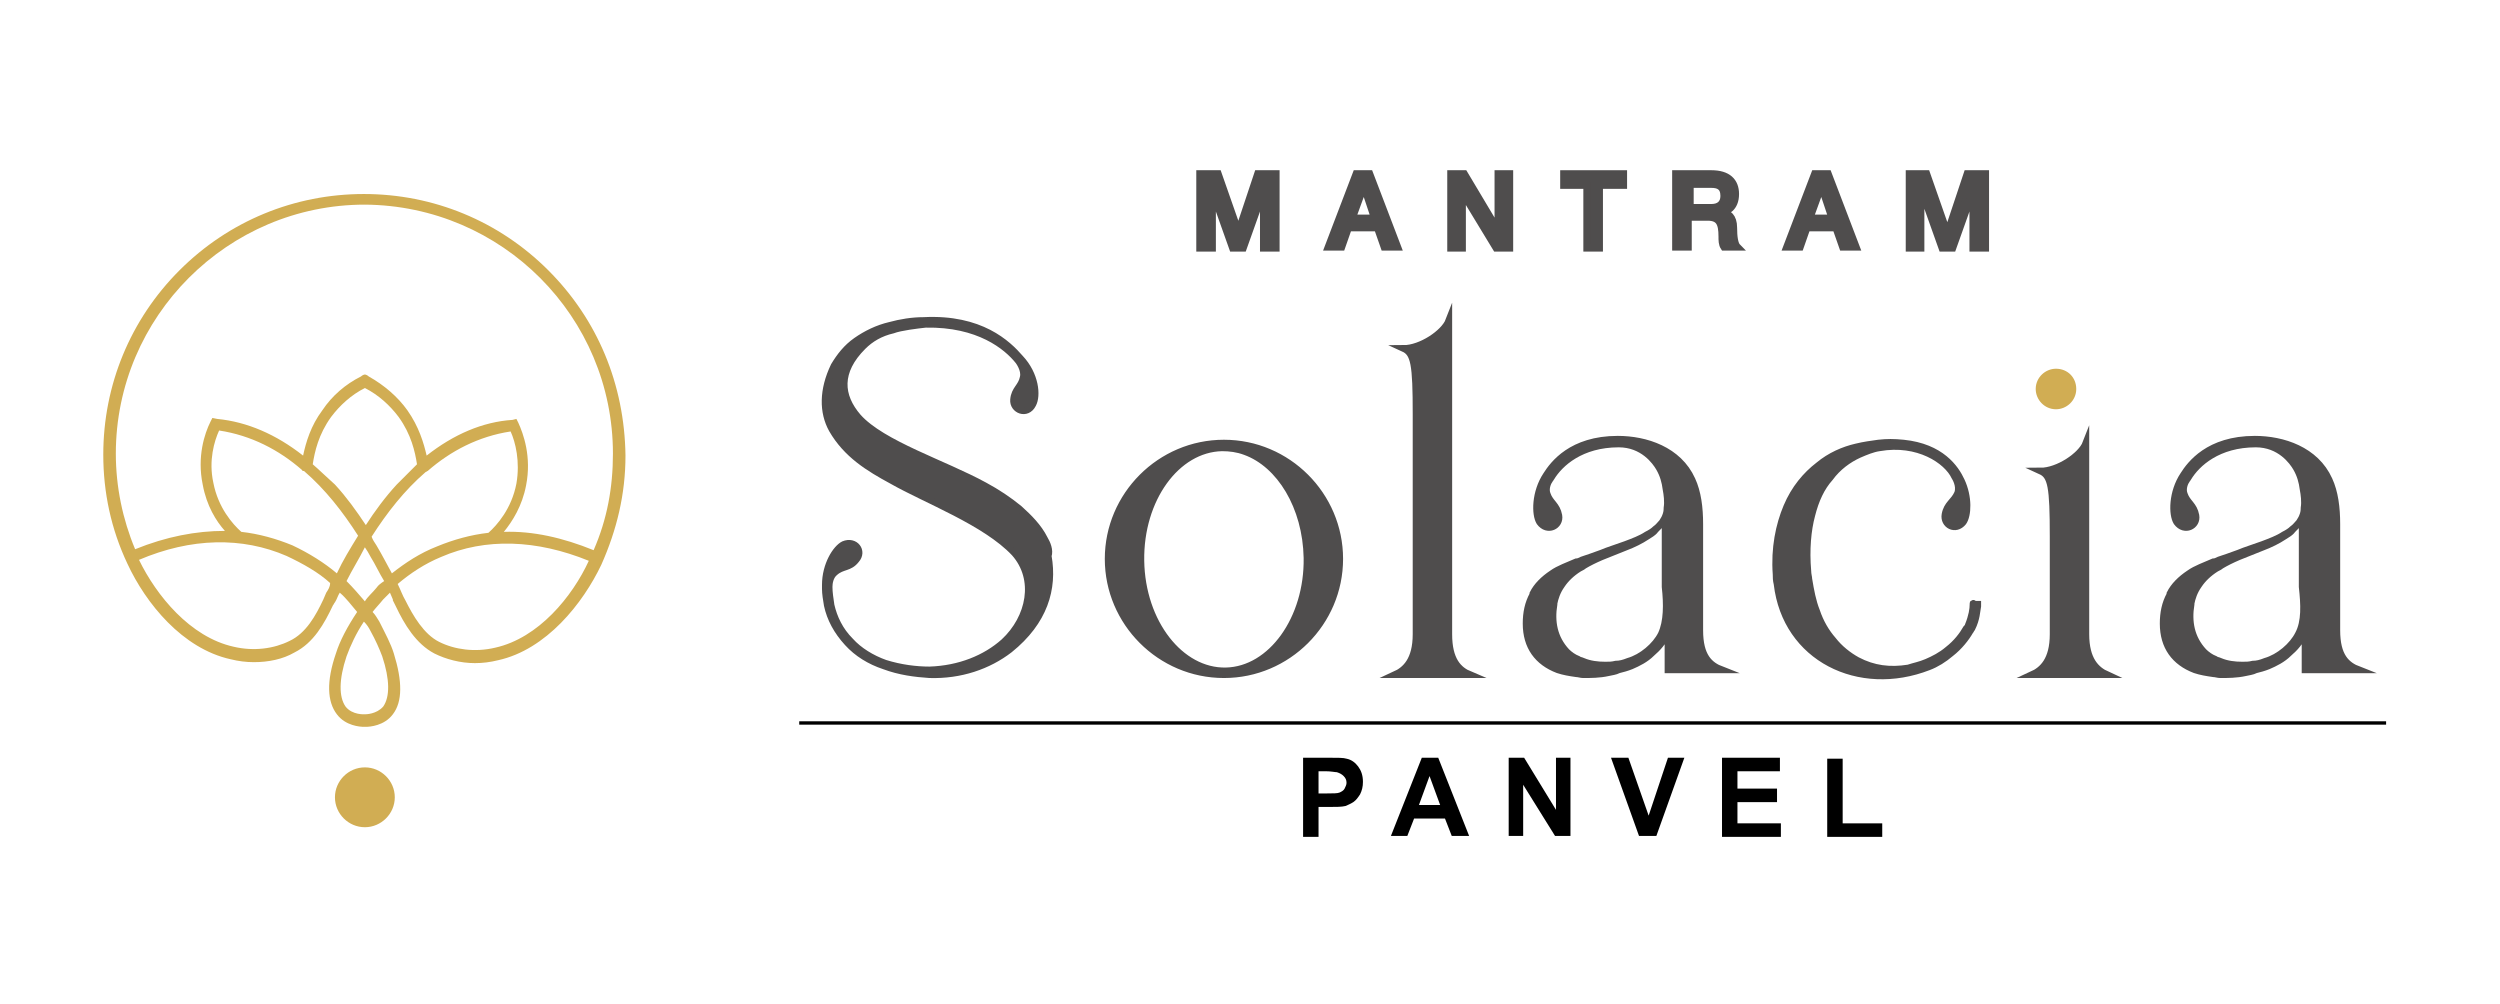 <?xml version="1.0" encoding="utf-8"?>
<!-- Generator: Adobe Illustrator 25.4.1, SVG Export Plug-In . SVG Version: 6.00 Build 0)  -->
<svg version="1.1" id="Layer_1" xmlns="http://www.w3.org/2000/svg" xmlns:xlink="http://www.w3.org/1999/xlink" x="0px" y="0px"
	 viewBox="0 0 259 104" style="enable-background:new 0 0 259 104;" xml:space="preserve">
<style type="text/css">
	.st0{fill:none;stroke:#000000;stroke-width:0.349;stroke-miterlimit:10;}
	.st1{fill:#4F4D4D;stroke:#4F4D4D;stroke-width:0.73;stroke-miterlimit:10;}
	.st2{fill:#4F4D4D;stroke:#4F4D4D;stroke-width:0.685;stroke-miterlimit:10;}
	.st3{fill:#D1AD53;}
</style>
<g>
	<line class="st0" x1="247.2" y1="74.9" x2="82.8" y2="74.9"/>
	<g>
		<polygon class="st1" points="124.3,18 126.2,18 128.3,24 128.3,24 130.3,18 132.2,18 132.2,25.7 130.9,25.7 130.9,19.8 
			130.9,19.8 128.8,25.7 127.7,25.7 125.6,19.8 125.6,19.8 125.6,25.7 124.3,25.7 		"/>
		<path class="st1" d="M140.5,18h1.4l2.9,7.6h-1.4l-0.7-2h-3l-0.7,2h-1.4L140.5,18z M140.1,22.6h2.3l-1.1-3.3h0L140.1,22.6z"/>
		<polygon class="st1" points="150.3,18 151.7,18 155.1,23.7 155.2,23.7 155.2,18 156.4,18 156.4,25.7 155,25.7 151.6,20.1 
			151.5,20.1 151.5,25.7 150.3,25.7 		"/>
		<polygon class="st1" points="162,18 168.2,18 168.2,19.2 165.7,19.2 165.7,25.7 164.4,25.7 164.4,19.2 162,19.2 		"/>
		<path class="st1" d="M173.7,18h3.6c1.7,0,2.5,0.8,2.5,2.1c0,1.5-1,1.8-1.3,1.9v0c0.5,0.1,1.1,0.4,1.1,1.6c0,0.9,0.1,1.7,0.4,2
			h-1.4c-0.2-0.3-0.2-0.7-0.2-1.1c0-1.4-0.3-2-1.5-2h-2v3.1h-1.3V18z M175.1,21.5h2.2c0.8,0,1.3-0.4,1.3-1.2c0-1-0.6-1.2-1.3-1.2
			h-2.2V21.5z"/>
		<path class="st1" d="M188,18h1.4l2.9,7.6h-1.4l-0.7-2h-3l-0.7,2h-1.4L188,18z M187.5,22.6h2.3l-1.1-3.3h0L187.5,22.6z"/>
		<polygon class="st1" points="197.8,18 199.6,18 201.7,24 201.8,24 203.8,18 205.7,18 205.7,25.7 204.4,25.7 204.4,19.8 
			204.4,19.8 202.3,25.7 201.2,25.7 199.1,19.8 199,19.8 199,25.7 197.8,25.7 		"/>
	</g>
	<g>
		<g>
			<path class="st2" d="M216.1,65.7v-16v-3.8c-0.5,1.3-2.9,2.9-4.7,2.9c1.1,0.5,1.3,1.6,1.3,6.8v10.1c0,2.7-1.1,3.7-2.2,4.2h7.8
				C217.2,69.4,216.1,68.4,216.1,65.7z"/>
			<path class="st2" d="M150.1,65.7V33.2c-0.5,1.3-2.9,2.9-4.7,2.9c1.1,0.5,1.3,1.6,1.3,6.8v22.8c0,2.7-1.1,3.7-2.2,4.2h7.8
				C151.1,69.4,150.1,68.4,150.1,65.7z"/>
			<path class="st2" d="M126.8,45.9c-6.6,0-12,5.4-12,12s5.4,12,12,12c6.6,0,12-5.4,12-12S133.4,45.9,126.8,45.9z M127,69.5
				c-4.7,0.1-8.7-5-8.8-11.4c-0.1-6.4,3.7-11.6,8.4-11.7c0.8,0,1.6,0.1,2.4,0.4c3.6,1.3,6.3,5.7,6.4,11
				C135.5,64.1,131.7,69.4,127,69.5z"/>
			<path class="st2" d="M242.1,65.3v-11c0-1.7-0.2-3.3-0.8-4.6c-1.4-3.1-4.8-4.2-7.7-4.2c-4.8,0-6.7,2.6-7.4,3.7c0,0,0,0,0,0
				c-1.2,1.8-1.2,4.1-0.7,4.9c0.8,1.1,2.2,0.4,2-0.7c-0.2-1.1-0.9-1.3-1.2-2.2c-0.2-0.5,0-1.1,0.2-1.4c0-0.1,0.1-0.1,0.2-0.3
				c0.9-1.5,3.1-3.5,7-3.5c2.5,0,3.8,1.8,4.2,2.5c0.4,0.7,0.6,1.4,0.7,2.2c0.1,0.5,0.2,1.3,0.1,1.9c0,0.1,0,0.4-0.1,0.7
				c-0.1,0.3-0.2,0.5-0.4,0.8c-0.2,0.2-0.4,0.5-0.7,0.7c-0.2,0.2-0.5,0.4-0.9,0.6c-0.6,0.4-1.4,0.7-2.2,1c-0.8,0.3-1.8,0.6-2.5,0.9
				c-0.8,0.3-1.4,0.5-2,0.7c-0.2,0.1-0.4,0.2-0.6,0.2c-0.9,0.4-1.8,0.7-2.5,1.2c-0.9,0.6-1.6,1.3-2,2.1c0,0,0,0,0,0.1
				c-0.5,0.9-0.7,1.9-0.7,3c0,2.4,1.2,4,3.3,4.8c0.6,0.2,1.2,0.3,1.9,0.4c0.2,0,0.5,0.1,0.7,0.1c0.8,0,1.7,0,2.6-0.2
				c0.4-0.1,0.7-0.1,1.1-0.3c0.4-0.1,0.8-0.2,1.3-0.4c0.7-0.3,1.5-0.7,2.1-1.3c0.7-0.6,1.2-1.2,1.5-1.9c0.1-0.1,0.1-0.2,0.2-0.4v4
				h3.4h2.2C243.1,68.9,242.1,68,242.1,65.3z M238.1,65.7c-0.3,0.6-0.8,1.2-1.4,1.7c-0.6,0.5-1.3,0.9-2,1.1
				c-0.5,0.2-0.9,0.3-1.3,0.3c-0.4,0.1-0.7,0.1-1.1,0.1c-0.8,0-1.6-0.1-2.3-0.4c-0.2-0.1-0.4-0.1-0.5-0.2c-0.5-0.2-0.9-0.5-1.2-0.8
				c-1.3-1.4-1.6-3.1-1.3-4.9c0,0,0,0,0-0.1c0.1-0.5,0.3-1.2,0.8-1.9c0.4-0.6,1-1.2,1.8-1.7c0.2-0.1,0.4-0.2,0.5-0.3
				c0.5-0.3,1.1-0.6,1.8-0.9c0.8-0.3,1.7-0.7,2.5-1c0.8-0.3,1.6-0.7,2.2-1.1c0.3-0.2,0.7-0.4,0.9-0.7c0.3-0.3,0.5-0.5,0.7-0.8
				c0.1-0.1,0.2-0.3,0.3-0.4v7.1C238.7,62.6,238.8,64.4,238.1,65.7z"/>
			<path class="st2" d="M176.1,65.3v-11c0-1.7-0.2-3.3-0.8-4.6c-1.4-3.1-4.8-4.2-7.7-4.2c-4.8,0-6.7,2.6-7.4,3.7c0,0,0,0,0,0
				c-1.2,1.8-1.2,4.1-0.7,4.9c0.8,1.1,2.2,0.4,2-0.7c-0.2-1.1-0.9-1.3-1.2-2.2c-0.2-0.5,0-1.1,0.2-1.4c0-0.1,0.1-0.1,0.2-0.3
				c0.9-1.5,3.1-3.5,7-3.5c2.5,0,3.8,1.8,4.2,2.5c0.4,0.7,0.6,1.4,0.7,2.2c0.1,0.5,0.2,1.3,0.1,1.9c0,0.1,0,0.4-0.1,0.7
				c-0.1,0.3-0.2,0.5-0.4,0.8c-0.2,0.2-0.4,0.5-0.7,0.7c-0.2,0.2-0.5,0.4-0.9,0.6c-0.6,0.4-1.4,0.7-2.2,1c-0.8,0.3-1.8,0.6-2.5,0.9
				c-0.8,0.3-1.4,0.5-2,0.7c-0.2,0.1-0.4,0.2-0.6,0.2c-0.9,0.4-1.8,0.7-2.5,1.2c-0.9,0.6-1.6,1.3-2,2.1c0,0,0,0,0,0.1
				c-0.5,0.9-0.7,1.9-0.7,3c0,2.4,1.2,4,3.3,4.8c0.6,0.2,1.2,0.3,1.9,0.4c0.2,0,0.5,0.1,0.7,0.1c0.8,0,1.7,0,2.6-0.2
				c0.4-0.1,0.7-0.1,1.1-0.3c0.4-0.1,0.8-0.2,1.3-0.4c0.7-0.3,1.5-0.7,2.1-1.3c0.7-0.6,1.2-1.2,1.5-1.9c0.1-0.1,0.1-0.2,0.2-0.4v4
				h3.4h2.2C177.1,68.9,176.1,68,176.1,65.3z M172.1,65.7c-0.3,0.6-0.8,1.2-1.4,1.7c-0.6,0.5-1.3,0.9-2,1.1
				c-0.5,0.2-0.9,0.3-1.3,0.3c-0.4,0.1-0.7,0.1-1.1,0.1c-0.8,0-1.6-0.1-2.3-0.4c-0.2-0.1-0.4-0.1-0.5-0.2c-0.5-0.2-0.9-0.5-1.2-0.8
				c-1.3-1.4-1.6-3.1-1.3-4.9c0,0,0,0,0-0.1c0.1-0.5,0.3-1.2,0.8-1.9c0.4-0.6,1-1.2,1.8-1.7c0.2-0.1,0.4-0.2,0.5-0.3
				c0.5-0.3,1.1-0.6,1.8-0.9c0.8-0.3,1.7-0.7,2.5-1c0.8-0.3,1.6-0.7,2.2-1.1c0.3-0.2,0.7-0.4,0.9-0.7c0.3-0.3,0.5-0.5,0.7-0.8
				c0.1-0.1,0.2-0.3,0.3-0.4v7.1C172.7,62.6,172.7,64.4,172.1,65.7z"/>
			<path class="st2" d="M204.4,62.6c0,0.5-0.1,1.2-0.5,2.2c0,0.1-0.1,0.2-0.2,0.3c-0.4,0.7-1,1.5-1.9,2.2c-0.7,0.6-1.5,1-2.2,1.3
				c-0.7,0.3-1.3,0.4-1.9,0.6c-1.9,0.3-3.6,0.1-5.3-0.8c-0.9-0.5-1.8-1.2-2.5-2.1c-0.7-0.8-1.3-1.8-1.7-3c-0.4-1-0.6-2.1-0.8-3.3
				c0-0.2-0.1-0.5-0.1-0.8c-0.2-2.3,0-4.3,0.4-5.8c0.4-1.6,1-2.9,1.9-3.9c0.8-1.1,1.9-1.9,3-2.4c0.7-0.3,1.4-0.6,2.1-0.7
				c4-0.7,7,1.3,7.8,3c0,0,0,0,0,0s0.6,0.9,0.3,1.7c-0.4,0.9-1.1,1.1-1.3,2.2c-0.2,1.1,1.1,1.8,1.9,0.8c0.5-0.7,0.6-2.6-0.2-4.3
				c-0.6-1.3-2.1-3.5-6-3.9c-1-0.1-1.7-0.1-2.6,0c-0.7,0.1-1.5,0.2-2.3,0.4c-1.3,0.3-2.7,0.9-3.9,1.9c-1.3,1-2.5,2.4-3.3,4.3
				c-0.8,1.9-1.3,4.3-1.1,7c0,0.3,0,0.6,0.1,1c0.9,7.7,8.5,11.4,15.7,8.6c0.8-0.3,1.6-0.8,2.3-1.4c0.9-0.7,1.6-1.6,2-2.3
				c0.1-0.1,0.1-0.2,0.2-0.3c0.5-1,0.5-1.8,0.6-2.3c0-0.1,0-0.2,0-0.2h-0.4C204.4,62.4,204.4,62.5,204.4,62.6z"/>
			<path class="st2" d="M108.2,55.8c-0.6-1.2-1.6-2.2-2.6-3.1c-1.1-0.9-2.3-1.7-3.6-2.4C97.8,48,91.4,46,88.9,43.2
				c-1.9-2.2-2.1-4.7,0.5-7.3c0.8-0.8,1.8-1.4,3.1-1.7c0.8-0.3,2.5-0.5,3.4-0.6c5.5-0.1,8.4,2.3,9.6,3.8c0,0,0,0,0,0c0,0,0,0,0,0
				s0.7,0.9,0.5,1.7c-0.2,1-0.9,1.2-1,2.3c-0.1,1.1,1.4,1.7,2,0.5c0.5-0.9,0.3-3.1-1.3-4.8c0,0,0,0,0,0c-1.3-1.5-4.1-4.2-10-3.9
				c-1.2,0-2.4,0.2-3.5,0.5c-1.3,0.3-2.5,0.9-3.5,1.6c-1,0.7-1.7,1.6-2.3,2.6c-1.2,2.5-1.2,4.8-0.2,6.6c1.5,2.6,3.8,4,6.2,5.3
				c3.5,2,9.7,4.3,12.7,7.5c2.4,2.7,1.6,6.7-1.1,9.2c-1.9,1.7-4.6,2.8-7.7,2.9h0c-1.4,0-3-0.2-4.6-0.7c-1.4-0.5-2.7-1.3-3.6-2.3
				c-1.1-1.1-1.7-2.4-2-3.7c-0.1-0.7-0.2-1.3-0.2-1.9c0-0.4,0.1-1.1,0.6-1.5c0.8-0.7,1.5-0.4,2.2-1.3c0.8-0.9-0.1-2.1-1.3-1.6
				c-0.8,0.4-1.9,2.1-1.9,4.2h0c0,0,0,0.1,0,0.1c0,0.1,0,0.2,0,0.3c0,0,0,0,0,0c0,0.5,0.1,1.1,0.2,1.7c0.3,1.4,1,2.7,2.1,3.9
				c1,1.1,2.3,1.9,3.8,2.4c1.6,0.6,3.2,0.8,4.7,0.9h0c3.2,0.1,6.1-0.9,8.3-2.6c3.6-2.9,4.6-6.3,4-9.7
				C108.8,57,108.5,56.3,108.2,55.8z"/>
		</g>
		<path class="st3" d="M215.1,40.3c0,1.2-1,2.1-2.1,2.1c-1.2,0-2.1-1-2.1-2.1c0-1.2,1-2.1,2.1-2.1C214.2,38.2,215.1,39.1,215.1,40.3
			"/>
	</g>
	<g>
		<path class="st3" d="M40.9,82.6c0,1.7-1.4,3.1-3.1,3.1c-1.7,0-3.1-1.4-3.1-3.1c0-1.7,1.4-3.1,3.1-3.1
			C39.5,79.5,40.9,80.9,40.9,82.6"/>
		<path class="st3" d="M56.8,28c-5.1-5.1-11.9-7.9-19.1-7.9c-7.2,0-14,2.8-19.1,7.9c-5.1,5.1-7.9,11.9-7.9,19.1
			c0,3.9,0.8,7.7,2.5,11.3c1.9,4.1,5.7,8.8,10.7,9.9c0.8,0.2,1.6,0.3,2.4,0.3c1.5,0,3-0.3,4.2-1c2-1,3.1-3,4-4.9
			c0.1-0.1,0.1-0.2,0.2-0.3c0.2-0.3,0.3-0.7,0.5-1c0.7,0.6,1.2,1.3,1.8,2c-1,1.5-1.8,3-2.2,4.3c-1,2.9-0.9,5,0.1,6.3
			c0.9,1.2,2.4,1.3,2.8,1.3c0,0,0.1,0,0.1,0c0,0,0,0,0.1,0c0.4,0,1.9-0.1,2.8-1.3c1-1.3,1-3.4,0.1-6.3c-0.3-1-0.9-2.1-1.5-3.3
			c-0.2-0.3-0.4-0.7-0.7-1c0.3-0.4,0.7-0.8,1.1-1.3c0.2-0.2,0.5-0.5,0.7-0.7l0,0c0.1,0.2,0.2,0.5,0.3,0.7l0,0.1
			c0.1,0.2,0.2,0.4,0.3,0.6c0.9,1.9,2.1,3.9,4,4.9c1.2,0.6,2.7,1,4.2,1c0.8,0,1.6-0.1,2.4-0.3c5-1.1,8.8-5.9,10.7-9.9
			c1.6-3.6,2.5-7.3,2.5-11.3C64.7,39.8,61.9,33.1,56.8,28 M33.8,61.4c-0.1,0.2-0.2,0.5-0.3,0.7c-0.8,1.7-1.8,3.5-3.5,4.3
			c-1.6,0.8-3.7,1.1-5.8,0.6c-4.5-1-8-5.3-9.8-9c5.4-2.3,10.7-2.4,15.3-0.4c1.7,0.8,3.3,1.7,4.5,2.8C34.2,60.8,34,61.1,33.8,61.4
			 M34.9,59.4c-1.3-1.1-2.9-2.1-4.6-2.9c-1.7-0.7-3.5-1.2-5.3-1.4l0,0c-0.9-0.8-2.4-2.5-2.9-5.1c-0.5-2.3,0.1-4.3,0.6-5.4
			c3.3,0.5,6.2,2,8.6,4.1c0,0.1,0.1,0.1,0.2,0.1c2.2,1.9,4,4.2,5.6,6.7C36.3,56.8,35.5,58.1,34.9,59.4 M32.4,48.1
			c0.2-1.3,0.6-3.1,1.9-4.9c0.9-1.2,2.1-2.3,3.5-3c1.4,0.7,2.6,1.8,3.5,3c1.3,1.8,1.7,3.6,1.9,4.9c-0.7,0.7-1.4,1.4-2.1,2.1
			c-1.2,1.3-2.3,2.8-3.2,4.2c-1-1.5-2-2.9-3.2-4.2C33.8,49.4,33.1,48.7,32.4,48.1 M38.4,65.4c0.5,0.9,0.9,1.8,1.2,2.6
			c0.8,2.4,0.8,4.2,0.1,5.2C39,74,37.9,74,37.8,74c0,0-1.3,0.1-2-0.8c-0.7-1-0.7-2.8,0.1-5.2c0.4-1.1,1-2.4,1.8-3.6
			C38,64.7,38.2,65,38.4,65.4 M39,60.9c-0.4,0.5-0.9,0.9-1.2,1.4c-0.6-0.7-1.2-1.4-1.9-2.1c0.6-1.2,1.3-2.3,1.9-3.5
			c0.2,0.3,0.4,0.6,0.6,1c0.5,0.8,0.9,1.7,1.4,2.5C39.5,60.4,39.2,60.6,39,60.9 M40.6,59.4c-0.5-0.9-1-1.9-1.6-2.9
			c-0.2-0.3-0.4-0.6-0.5-0.9c1.6-2.5,3.4-4.8,5.6-6.7c0.1,0,0.1-0.1,0.2-0.1c2.4-2.1,5.3-3.6,8.6-4.1c0.5,1.1,1,3.1,0.6,5.4
			c-0.5,2.6-2,4.3-2.9,5.1l0,0c-1.8,0.2-3.6,0.7-5.3,1.4C43.5,57.3,42,58.3,40.6,59.4 M51.3,67.1c-2.1,0.5-4.2,0.2-5.8-0.6
			c-1.6-0.8-2.7-2.7-3.5-4.3c-0.3-0.5-0.5-1.1-0.8-1.7c1.3-1.1,2.8-2.1,4.5-2.8c4.6-2,9.9-1.8,15.3,0.4
			C59.3,61.8,55.8,66.1,51.3,67.1 M61.5,57c-3.2-1.3-6.3-2-9.3-1.9c0.9-1.1,1.9-2.7,2.3-4.8c0.6-3-0.3-5.4-0.8-6.5l-0.2-0.4
			l-0.4,0.1C50,43.7,47,45,44.2,47.2c-0.3-1.3-0.8-3-2-4.7c-1-1.4-2.4-2.6-4-3.5c-0.1-0.1-0.3-0.2-0.4-0.2c-0.1,0-0.3,0.1-0.4,0.2
			c-1.6,0.8-3,2-4,3.5c-1.2,1.6-1.7,3.3-2,4.7c-2.8-2.2-5.8-3.5-8.9-3.8L22,43.3l-0.2,0.4c-0.6,1.2-1.4,3.6-0.8,6.5
			c0.4,2.2,1.4,3.8,2.3,4.8c-3,0-6.1,0.6-9.3,1.9c-1.3-3.1-2-6.5-2-9.9c0-14.2,11.6-25.8,25.8-25.8C52,21.3,63.5,32.8,63.5,47
			C63.5,50.5,62.9,53.8,61.5,57"/>
	</g>
	<g>
		<path d="M135,86.6v-8.1h2.6c1,0,1.6,0,1.9,0.1c0.5,0.1,0.9,0.4,1.2,0.8c0.3,0.4,0.5,0.9,0.5,1.6c0,0.5-0.1,0.9-0.3,1.3
			c-0.2,0.3-0.4,0.6-0.7,0.8c-0.3,0.2-0.6,0.3-0.8,0.4c-0.4,0.1-1,0.1-1.7,0.1h-1.1v3.1H135z M136.6,79.9v2.3h0.9
			c0.6,0,1.1,0,1.3-0.1c0.2-0.1,0.4-0.2,0.5-0.4c0.1-0.2,0.2-0.4,0.2-0.6c0-0.3-0.1-0.5-0.3-0.7c-0.2-0.2-0.4-0.3-0.7-0.4
			c-0.2,0-0.6-0.1-1.2-0.1H136.6z"/>
		<path d="M152.2,86.6h-1.8l-0.7-1.8h-3.2l-0.7,1.8h-1.7l3.2-8.1h1.7L152.2,86.6z M149.2,83.4l-1.1-3l-1.1,3H149.2z"/>
		<path d="M156.3,86.6v-8.1h1.6l3.3,5.4v-5.4h1.5v8.1h-1.6l-3.3-5.3v5.3H156.3z"/>
		<path d="M169.8,86.6l-2.9-8.1h1.8l2.1,6l2-6h1.7l-2.9,8.1H169.8z"/>
		<path d="M178.4,86.6v-8.1h6v1.4h-4.4v1.8h4.1v1.4h-4.1v2.2h4.5v1.4H178.4z"/>
		<path d="M189.3,86.6v-8h1.6v6.7h4.1v1.4H189.3z"/>
	</g>
</g>
</svg>
